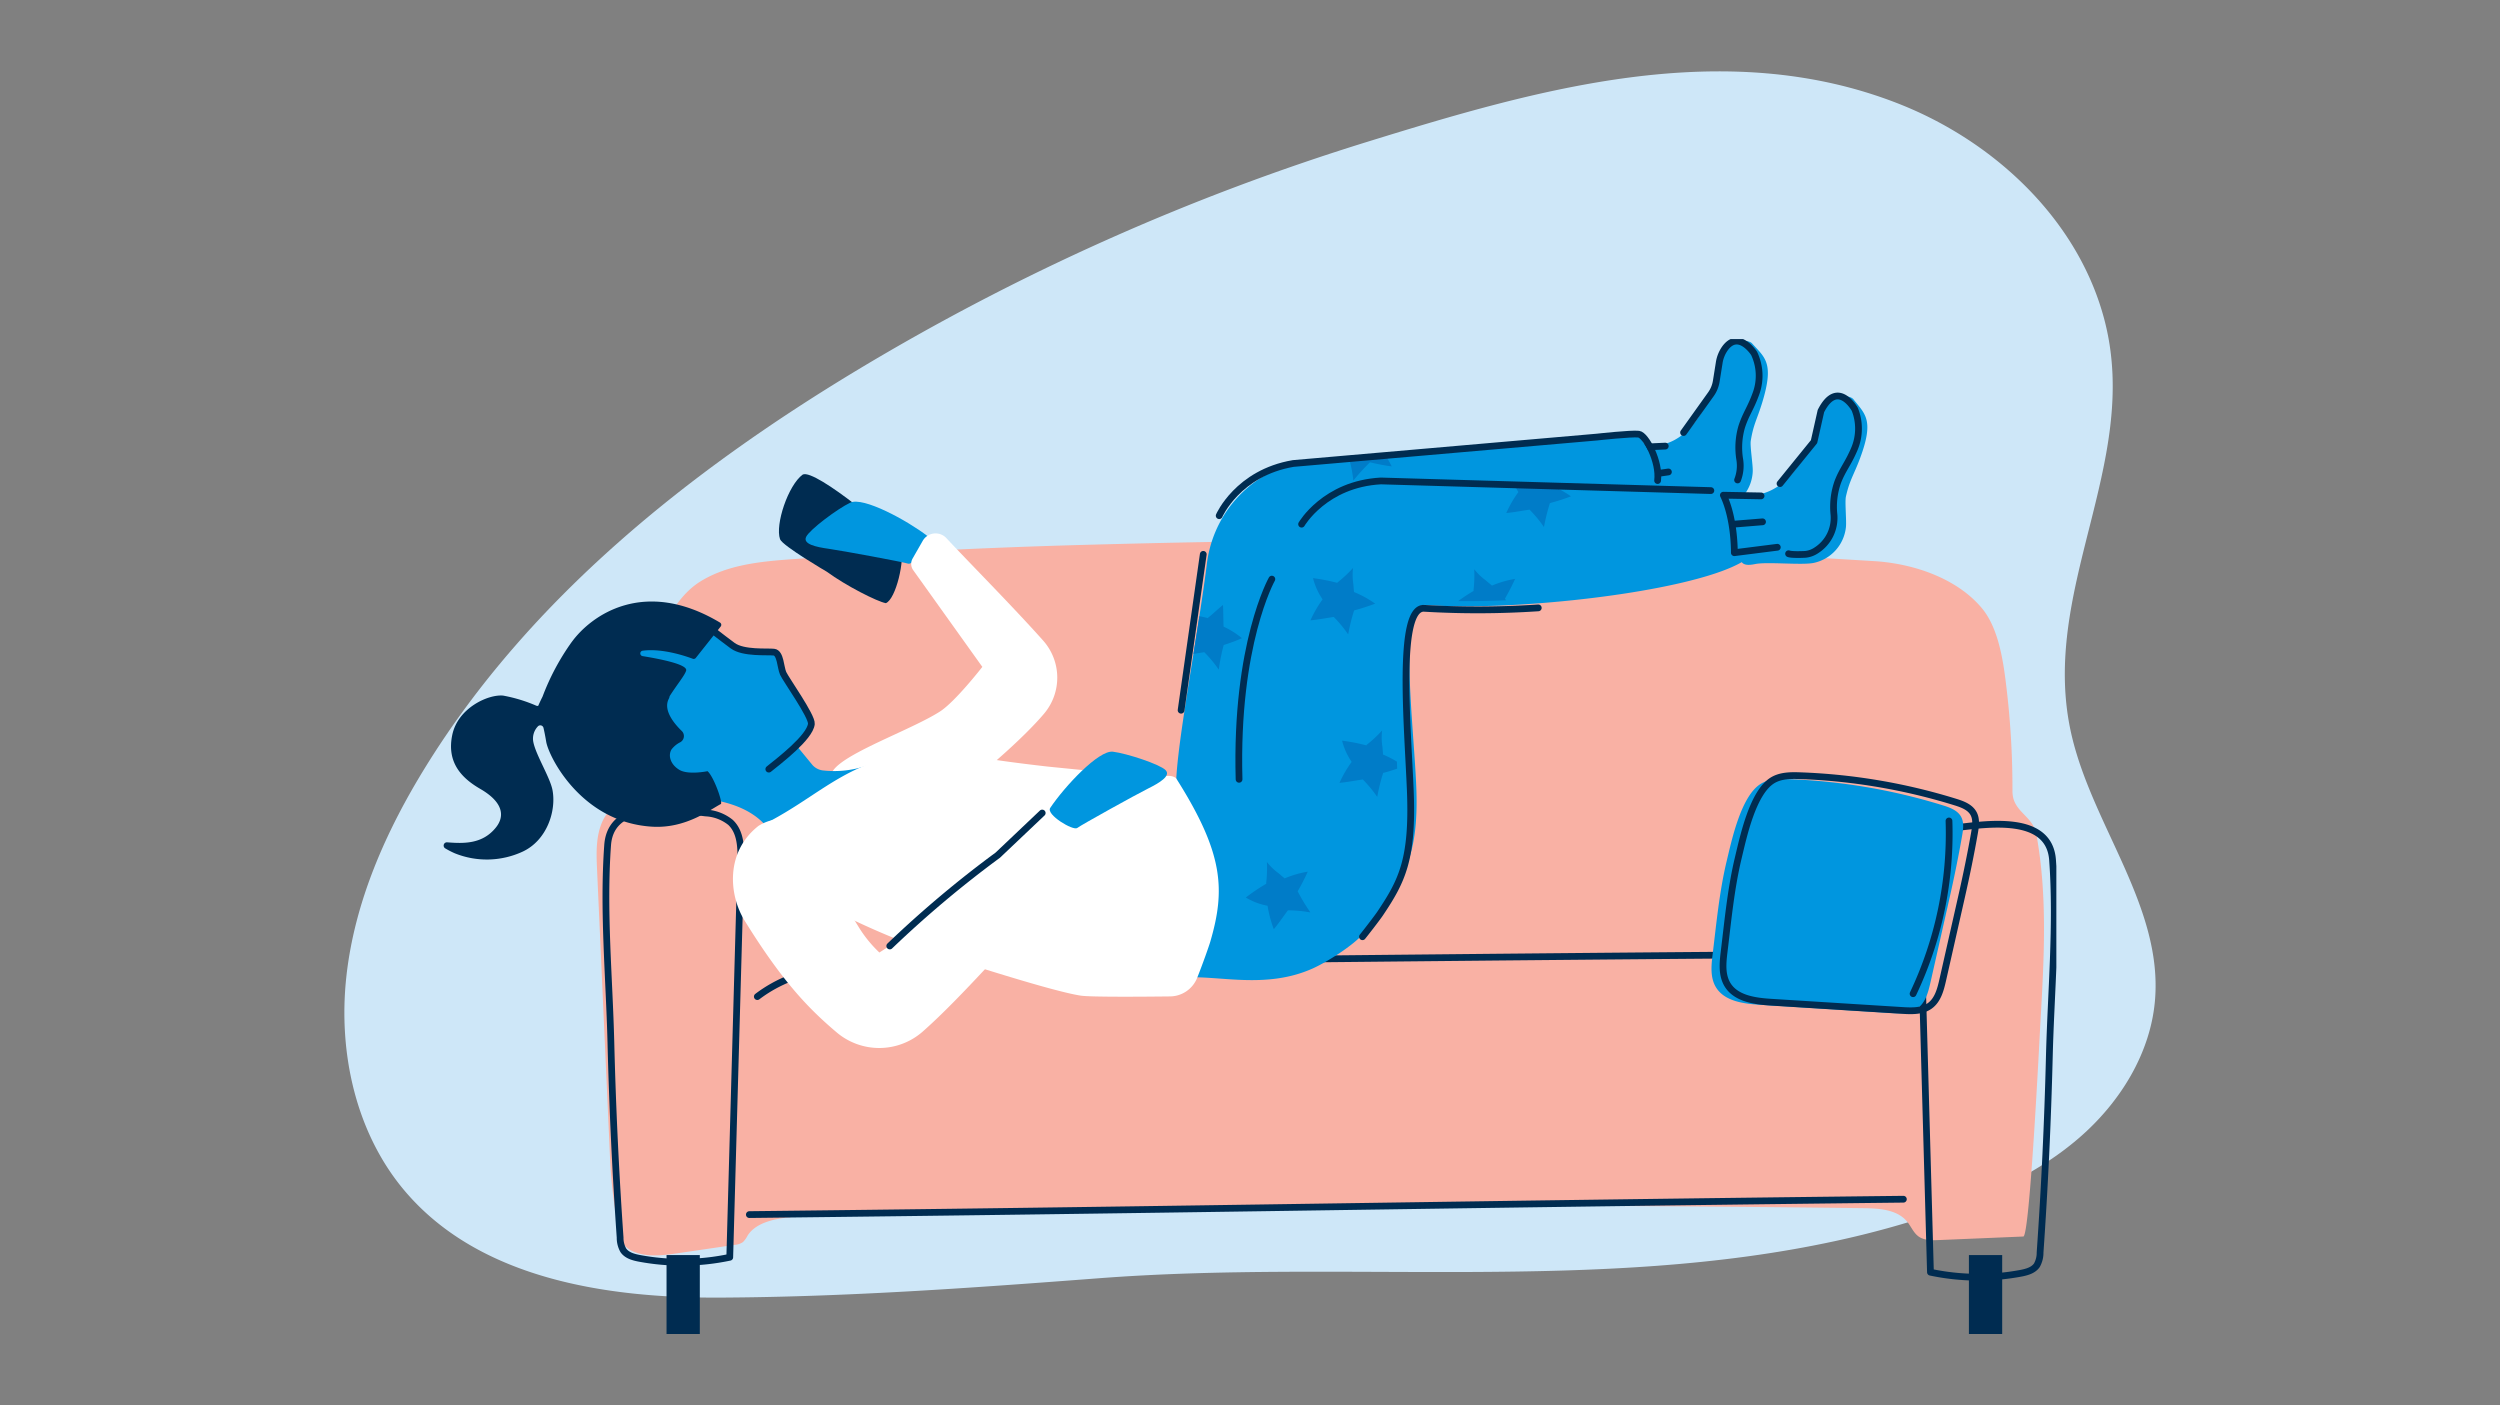 <svg xmlns="http://www.w3.org/2000/svg" xmlns:xlink="http://www.w3.org/1999/xlink" width="555" height="312" viewBox="0 0 555 312">
  <rect x="0" y="0" width="555" height="312" fill="#808080" stroke="none"/>
  <defs>
    <clipPath id="clip-path">
      <rect id="Rectangle_10671" data-name="Rectangle 10671" width="402.089" height="272.225" fill="none"/>
    </clipPath>
    <clipPath id="clip-path-2">
      <rect id="Rectangle_10670" data-name="Rectangle 10670" width="358.02" height="220.886" fill="none"/>
    </clipPath>
  </defs>
  <g id="Highmark-plan-app" transform="translate(-160 -788)">
    <g id="Group_37672" data-name="Group 37672">
      <path id="Image_Window" data-name="Image Window" d="M0,0H555V312H0Z" transform="translate(160 788)" fill="none"/>
      <g id="Group_45985" data-name="Group 45985" transform="translate(2222.653 -22121.957)">
        <g id="Group_45987" data-name="Group 45987" transform="translate(-1986.198 22925.803)">
          <g id="Group_45986" data-name="Group 45986" clip-path="url(#clip-path)">
            <path id="Path_24344" data-name="Path 24344" d="M331.412,259.571a207.6,207.6,0,0,0,22.065-6.085c11.389-3.847,22.584-8.892,31.673-16.76s15.929-18.868,16.83-30.856c1.535-20.416-13.613-38.1-18.422-58.006-7.779-32.2,15.375-60.512,7.258-92.35C385.123,33.182,366.48,15.606,345.03,7.176,306.318-8.036,265,3.9,227.135,15.623A514.362,514.362,0,0,0,114.088,66.168c-37.552,22.6-72.88,50.793-95.957,88.053C9.257,168.548,2.22,184.363.42,201.119s2.1,34.575,12.993,47.434c16.423,19.389,44.443,23.793,69.852,23.67,28.3-.137,56.058-2.151,84.265-4.3,54.585-4.16,110.951,3.239,163.881-8.351" transform="translate(0 0)" fill="#cee7f8"/>
          </g>
        </g>
        <g id="Group_45985-2" data-name="Group 45985" transform="translate(-1964.163 22985.223)" clip-path="url(#clip-path-2)">
          <path id="Path_24312" data-name="Path 24312" d="M453.421,38.051a9.1,9.1,0,0,0,6.654-8.405c.058-1.445-.63-5.593-.439-6.771.589-3.7,1.407-4.768,2.56-8.555,2.661-8.733.628-9.874-2.268-13.072-1.274-1.406-7.348-.284-7.743,5.243a19.354,19.354,0,0,1-2.5,8.25c-2.213,4.409-5.611,8.412-10.506,9.124-1.727.252-8.229.58-5.356,3.785,5.5,6.135.181,13.258,6.575,11.495,2.622-.723,10.437-.376,13.024-1.093" transform="translate(-169.456 -0.273)" fill="#0096df"/>
          <path id="Path_24313" data-name="Path 24313" d="M456.143,31.583a8.706,8.706,0,0,0,.5-4.434,16.516,16.516,0,0,1,.4-7.316c.935-2.928,2-4.095,3.222-7.528a11.541,11.541,0,0,0-.452-8.82s-3.413-5.33-6.473-1.106A7.475,7.475,0,0,0,452.058,5.6l-.646,4.058a6.847,6.847,0,0,1-1.19,2.9l-6.068,8.491M434.611,30.7l6.174-.9m-9.132-5.353,8.435-.386m4.361,11.181-9.522,1.827s-.356-7.446-3.273-12.621" transform="translate(-168.891 -0.294)" fill="none" stroke="#002c51" stroke-linecap="round" stroke-linejoin="round" stroke-width="1.5"/>
          <path id="Path_24314" data-name="Path 24314" d="M99.721,77.612c-7.245.513-14.805,1.179-20.967,5.025C71.787,86.983,67.647,98.2,66.023,106.246s-1.038,16.36-.444,24.552c-3.508-.819-7.076,1.844-8.533,5.139s-1.322,7.044-1.159,10.643q1.431,31.811,2.861,63.622a107.629,107.629,0,0,0,2.023,16.788,7.11,7.11,0,0,0,.973,2.684,5.391,5.391,0,0,0,2.571,1.818c3.021,1.141,6.379.688,9.574.22l12.53-1.84a3.722,3.722,0,0,0,1.86-.626A5.655,5.655,0,0,0,89.31,227.8c3.242-5.076,13.767-4.138,18.849-4.268,89.911-2.3,138.983-2.908,228.919-1.81,3.5.042,7.47.307,9.674,3.021.86,1.059,1.373,2.425,2.471,3.234,1.245.917,2.926.892,4.473.827l18.825-.79c1.422-.06,3.568-43.586,3.8-47.683.791-13.986,1.609-27.749-.9-41.567-.776-4.273-5.341-4.964-5.316-9.653a189.452,189.452,0,0,0-1.444-23.884c-.676-5.546-1.78-12.446-5.368-16.729-5.563-6.641-15.217-9.891-23.862-10.417-72.265-4.412-103.113-5.583-175.462-3.61q-32.155.877-64.251,3.147" transform="translate(-21.829 -28.774)" fill="#f9b1a4"/>
          <rect id="Rectangle_10668" data-name="Rectangle 10668" width="7.388" height="17.527" transform="translate(49.482 203.36)" fill="#002c51"/>
          <path id="Path_24315" data-name="Path 24315" d="M398.029,272.025a5.626,5.626,0,0,1-.709,2.823c-.783,1.149-2.269,1.544-3.635,1.8a51.309,51.309,0,0,1-19.994-.25q-1.225-43.846-2.448-87.693c-.088-3.15-.013-6.713,2.287-8.862a9.585,9.585,0,0,1,5.5-2.081c7.372-.894,21.043-3,21.771,7.135,1.046,14.541-.358,29.21-.721,43.784Q399.542,250.373,398.029,272.025Zm-284.77-56.81c9.358-7.116,21.591-7.462,33.028-7.548,79.12-.59,117.276-1.178,196.346-1.768,10.193-.075,21.666.416,28.589,8.511m-259.733,49.2c101.029-1.138,155.161-2.276,256.189-3.414" transform="translate(-43.622 -69.235)" fill="none" stroke="#002c51" stroke-linecap="round" stroke-linejoin="round" stroke-width="1.5"/>
          <path id="Path_24316" data-name="Path 24316" d="M62.327,266.579a5.628,5.628,0,0,0,.709,2.823c.783,1.148,2.269,1.544,3.635,1.8a51.3,51.3,0,0,0,19.995-.248q1.224-43.848,2.448-87.693c.088-3.149.013-6.713-2.288-8.861a9.568,9.568,0,0,0-5.5-2.081c-7.372-.894-21.043-3-21.771,7.134-1.046,14.541.358,29.211.722,43.785Q60.815,244.927,62.327,266.579Z" transform="translate(-23.151 -67.105)" fill="none" stroke="#002c51" stroke-linecap="round" stroke-linejoin="round" stroke-width="1.5"/>
          <rect id="Rectangle_10669" data-name="Rectangle 10669" width="7.388" height="17.527" transform="translate(338.608 203.36)" fill="#002c51"/>
          <path id="Path_24317" data-name="Path 24317" d="M146.012,77.918c2.239-.9,4.289-9.662,3.359-12.77-.486-1.622-19.031-17.213-21.815-15.78-3.229,2.348-6.166,11.129-5.033,14.348.515,1.465,10.417,7.243,10.417,7.243,4.124,3.039,11.138,6.616,13.073,6.958" transform="translate(-47.842 -19.28)" fill="#002c51"/>
          <path id="Path_24318" data-name="Path 24318" d="M499.78,212.254l2.219.139c2.12.133,4.438.213,6.149-1.045,1.755-1.291,2.353-3.6,2.833-5.723q2.077-9.182,4.155-18.366c1.064-4.7,2.03-9.376,2.864-14.149.251-1.431.482-2.993-.214-4.267-.778-1.425-2.463-2.05-4.013-2.53a131.752,131.752,0,0,0-34.325-5.827c-2.073-.075-4.267-.069-6.052.987-4.43,2.619-6.523,12.5-7.634,17.132-1.654,6.884-2.3,13.962-3.161,20.975-.295,2.4-.5,5.009.747,7.084,1.876,3.12,6.085,3.681,9.719,3.909l26.714,1.681" transform="translate(-180.912 -62.781)" fill="#0096df"/>
          <path id="Path_24319" data-name="Path 24319" d="M508.77,207.625a82.95,82.95,0,0,0,7.97-38.353M504.12,211.2l2.227.14c2.128.134,4.454.214,6.171-1.051,1.761-1.295,2.361-3.613,2.843-5.746q2.085-9.219,4.171-18.438c1.067-4.718,2.036-9.413,2.875-14.2.251-1.438.483-3-.215-4.286-.781-1.431-2.472-2.057-4.029-2.54a132.247,132.247,0,0,0-34.451-5.851c-2.08-.074-4.283-.069-6.075.991-4.446,2.63-6.544,12.553-7.662,17.2-1.659,6.913-2.31,14.017-3.173,21.059-.295,2.412-.5,5.029.751,7.113,1.883,3.133,6.108,3.7,9.754,3.925Z" transform="translate(-182.556 -62.287)" fill="none" stroke="#002c51" stroke-linecap="round" stroke-linejoin="round" stroke-width="1.5"/>
          <path id="Path_24320" data-name="Path 24320" d="M159.066,66.957c-4.536-3.5-14.306-8.8-17.169-7.422s-8.972,5.947-9.776,7.57,2.173,2.275,5.01,2.67,16.593,2.936,17.654,3.306,5.687-5.038,4.281-6.124" transform="translate(-51.642 -23.206)" fill="#0096df"/>
          <path id="Path_24321" data-name="Path 24321" d="M144.551,127.433c-11.953-4.043,12.1-11.393,20.887-16.993,3.414-2.174,9.43-9.925,9.43-9.925L159.511,79.027a2.4,2.4,0,0,1-.117-2.577l2.238-3.914a3.284,3.284,0,0,1,5.262-.6c4.412,4.769,14.721,15.148,21.489,22.756a12.374,12.374,0,0,1,.21,16.184c-4.264,5.082-14.719,14.684-26.093,22.373-7.167,4.847-8.995-2.783-17.948-5.814" transform="translate(-55.28 -27.733)" fill="#fff"/>
          <path id="Path_24322" data-name="Path 24322" d="M292.841,41.374A26.5,26.5,0,0,0,273.91,63.883c-2.428,18.742-7.231,42.648-6.778,50.314.01.179,1.023,8.681,1.046,9.018.081.57.861,24.1,2.817,23.556,7.445-2.076,13.929-3.175,23.56-9.785,2.808-1.928,7.706-8.359,9.362-11.335.5-.906,2.464-4.656,2.958-5.787,3.5-8.005,3.031-17.367,3.185-26.1.247-14.1-6.461-23.01-.4-24C331.314,66.211,373.643,54.505,374,45.808c.2-4.949-4.192-10.786-4.192-10.786Z" transform="translate(-104.508 -13.703)" fill="#0096df"/>
          <path id="Path_24323" data-name="Path 24323" d="M317.583,45.014a26.5,26.5,0,0,0-22.625,18.793c-5.715,18.013-14.683,40.687-15.6,48.312-.021.178-.533,8.726-.572,9.062-.021.575-11.634,38.411-9.613,38.221,7.7-.72,18.378,2.723,29.029-2.075,3.105-1.4,9.07-5.143,11.229-7.777.656-.8,3.251-4.144,3.937-5.17,4.864-7.256,8.4-12.049,7.784-27.307-.564-14.09-4.1-40.893,2.022-40.427,22.932,1.745,71.6-4.37,73.487-12.866,1.076-4.836-2.211-11.36-2.211-11.36Z" transform="translate(-105.226 -17.612)" fill="#0096df"/>
          <path id="Path_24324" data-name="Path 24324" d="M92.862,136.089c2.226-1.792,9.1-7.005,9.41-9.994.175-1.685-5.636-9.8-6.238-11.157s-.569-4.519-2.043-4.687-6.74.31-9.116-1.429-6.366-4.869-6.366-4.869-24.787,2.574-25.465,7.206,8.125,32.406,8.125,32.406,24.374-5.249,32.116,6.518c4.405,6.7,24.257.3,29.154-6.264,2.107-2.823-7.561-8.523-7.561-8.523a22.209,22.209,0,0,1-10.038,1.136,3.7,3.7,0,0,1-2.351-1.345l-4.019-4.9" transform="translate(-20.74 -40.673)" fill="#0096df"/>
          <path id="Path_24325" data-name="Path 24325" d="M111.163,176.663c10.761-6.593,15.525,11.768,22.09,22.176a27.838,27.838,0,0,0,4.76,5.93l26.821-17.263a2.842,2.842,0,0,1,3.043-.125l4.611,2.663a3.879,3.879,0,0,1,.682,6.218c-5.656,5.184-16.523,18.112-25.544,26.064a14.611,14.611,0,0,1-19.112.159c-5.978-5.063-11.907-11.019-20.427-24.814-3.45-5.586-4.347-15.162,3.075-21.007" transform="translate(-41.281 -68.576)" fill="#fff"/>
          <path id="Path_24326" data-name="Path 24326" d="M61.035,143.6s-8.839-27.918-8.159-32.575,25.572-7.245,25.572-7.245,4.007,3.147,6.392,4.9,7.672,1.269,9.155,1.437,1.443,3.35,2.051,4.712,6.44,9.52,6.264,11.214c-.314,3-7.215,8.245-9.449,10.047" transform="translate(-20.674 -40.606)" fill="none" stroke="#002c51" stroke-linecap="round" stroke-linejoin="round" stroke-width="1.5"/>
          <path id="Path_24327" data-name="Path 24327" d="M28.381,104.777a52.833,52.833,0,0,0-6.426,12.06c-.451.894-.786,1.642-.958,2.039a.685.685,0,0,1-.421-.023,33.908,33.908,0,0,0-7.356-2.242c-3.249-.34-10.059,2.7-11.312,8.747s2.006,9.523,6.216,11.96c5.208,3.01,5.437,6.129,3.474,8.573-2.965,3.7-7.115,3.583-10.81,3.29a.725.725,0,0,0-.434,1.345,18.482,18.482,0,0,0,2.117,1.09,18.947,18.947,0,0,0,15.031-.351c5.417-2.5,7.528-9.018,6.666-13.658-.5-2.726-3.624-7.691-4.237-10.586a3.924,3.924,0,0,1,.991-3.579.729.729,0,0,1,1.242.331c.153.643.358,1.62.6,3.063.545,3.321,7.847,17.992,23.617,18.879,7.445.417,12.766-3.809,15.154-5.037.484-.25-1.541-6.07-2.956-7.287,0,0-4.262.886-6.24-.293s-2.555-3.154-1.778-4.5a5.535,5.535,0,0,1,1.977-1.639,1.569,1.569,0,0,0,.316-2.5c-1.792-1.739-4.155-4.674-2.872-7.144a1.873,1.873,0,0,0,.183-.57c1.683-2.652,3.385-4.648,3.671-5.693.376-1.374-5.913-2.6-9.677-3.208a.607.607,0,0,1,.019-1.2c4.366-.589,9.637,1.225,11.122,1.784a.6.6,0,0,0,.685-.191l5.516-6.961a.589.589,0,0,0-.164-.886c-16.83-10.058-28.626-1.611-32.952,4.392" transform="translate(0 -37.452)" fill="#002c51"/>
          <path id="Path_24328" data-name="Path 24328" d="M190.9,154.549c2.771-.032,7.26,2.074,10.806,1.409,1.72-.323,3.638-1.133,5.057-.108,10.576,16.671,10.994,24.723,7.6,36.335-.26.888-1.64,4.838-2.9,7.991a6.563,6.563,0,0,1-6.021,4.136c-6.211.073-17.568.157-19.8-.169-7.34-1.09-34.425-10.072-34.425-10.072-20.113-7.285-30.868-14.947-30.868-14.947-8.075-8.44-10.053-10.339-3.58-13.807,9.339-5,14.932-10.762,25.236-13.79,4.939-1.451,11.315-3.674,16.855-1.272,2.747,1.191,19.507,3.043,19.507,3.043Z" transform="translate(-44.175 -58.373)" fill="#fff"/>
          <path id="Path_24329" data-name="Path 24329" d="M162.7,202.376a241.877,241.877,0,0,1,23.977-20.163l9.863-9.354" transform="translate(-63.66 -67.633)" fill="none" stroke="#002c51" stroke-linecap="round" stroke-linejoin="round" stroke-width="1.5"/>
          <path id="Path_24330" data-name="Path 24330" d="M221.134,162.97c3.189-4.762,10.773-12.888,13.926-12.487s10.394,2.792,11.674,4.076-1.339,2.846-3.905,4.122-14.8,8.05-15.693,8.737-6.991-2.972-6-4.449" transform="translate(-86.479 -58.873)" fill="#0096df"/>
          <path id="Path_24331" data-name="Path 24331" d="M487.146,57.873A9.086,9.086,0,0,0,494.3,49.91c.152-1.438-.268-5.622,0-6.786.822-3.649,1.7-4.667,3.093-8.372,3.2-8.545,1.254-9.815-1.42-13.19-1.177-1.484-7.288-.754-8.035,4.737a19.391,19.391,0,0,1-3.014,8.071c-2.482,4.259-6.117,8.037-11.03,8.435-1.734.141-8.22.053-5.567,3.434,5.077,6.474-.668,13.243,5.8,11.893,2.655-.554,10.4.292,13.022-.259" transform="translate(-182.992 -8.174)" fill="#0096df"/>
          <path id="Path_24332" data-name="Path 24332" d="M469.229,49.207l6.165-.5m-8.694-5.91,8.368.155m3.607,11.4-9.536,1.209s.118-7.431-2.44-12.766m14.479,12.994s.484.29,3.691.142a5.258,5.258,0,0,0,2.445-.876,8.542,8.542,0,0,0,3.935-7.97,16.545,16.545,0,0,1,.861-7.253c1.111-2.853,2.242-3.946,3.665-7.284a11.578,11.578,0,0,0,.112-8.8s-3.817-6.931-7.532.375l-1.525,6.792-7.55,9.305" transform="translate(-182.603 -8.127)" fill="none" stroke="#002c51" stroke-linecap="round" stroke-linejoin="round" stroke-width="1.5"/>
          <path id="Path_24333" data-name="Path 24333" d="M325.784,88.824a23.06,23.06,0,0,1,4.69,2.578,47.89,47.89,0,0,1-4.67,1.5,42.49,42.49,0,0,0-1.319,5.327,27.09,27.09,0,0,0-3.207-3.875c-1.759.26-3.4.588-5.171.754a26.755,26.755,0,0,1,2.7-4.662,14.632,14.632,0,0,1-2.125-4.709,43,43,0,0,1,5.327,1.033c.039.01.088.016.108-.018s-.062-.061-.05-.023a27.787,27.787,0,0,0,3.506-3.262,12.832,12.832,0,0,0,.058,3.573c.046.524.1,1.263.15,1.787" transform="translate(-123.681 -32.657)" fill="#007cc8"/>
          <path id="Path_24334" data-name="Path 24334" d="M395.891,62.525a42.672,42.672,0,0,1,1.32-5.328,47.636,47.636,0,0,0,4.668-1.5,23.012,23.012,0,0,0-4.391-2.436l-8.223-.172c.3.562.618,1.115.948,1.65a26.8,26.8,0,0,0-2.7,4.662c1.771-.166,3.413-.494,5.172-.754a27.085,27.085,0,0,1,3.207,3.875" transform="translate(-151.62 -20.773)" fill="#007cc8"/>
          <path id="Path_24335" data-name="Path 24335" d="M301.152,194.355a23.05,23.05,0,0,1,5.139-1.494,47.89,47.89,0,0,1-2.242,4.361,42.7,42.7,0,0,0,2.833,4.7,26.987,26.987,0,0,0-5.007-.473c-1.06,1.427-1.989,2.821-3.123,4.19a26.772,26.772,0,0,1-1.387-5.207,14.63,14.63,0,0,1-4.832-1.827,42.956,42.956,0,0,1,4.5-3.036c.033-.02.073-.051.063-.088s-.086,0-.052.019a27.9,27.9,0,0,0,.173-4.787,12.827,12.827,0,0,0,2.566,2.485c.4.337.967.819,1.37,1.157" transform="translate(-114.457 -74.619)" fill="#007cc8"/>
          <path id="Path_24336" data-name="Path 24336" d="M380.6,90.843c-.071-.134-.156-.268-.224-.4a48.192,48.192,0,0,0,2.243-4.36,23.085,23.085,0,0,0-5.14,1.494c-.4-.337-.967-.82-1.369-1.157a12.831,12.831,0,0,1-2.568-2.485,27.893,27.893,0,0,1-.172,4.786c-.035-.019.041-.057.051-.02s-.029.07-.063.089a36.478,36.478,0,0,0-3.388,2.236c3.329.024,6.913-.038,10.631-.182" transform="translate(-144.755 -32.84)" fill="#007cc8"/>
          <path id="Path_24337" data-name="Path 24337" d="M335.08,157.5a42.677,42.677,0,0,1,1.32-5.328c1.1-.268,2.1-.6,3.112-.953-.02-.51-.041-1.031-.062-1.56a22.9,22.9,0,0,0-3.072-1.561c-.046-.524-.1-1.264-.15-1.787a12.831,12.831,0,0,1-.057-3.573A27.845,27.845,0,0,1,332.663,146c-.011-.038.07-.011.05.023s-.069.027-.107.018a43.086,43.086,0,0,0-5.328-1.033,14.651,14.651,0,0,0,2.125,4.709,26.792,26.792,0,0,0-2.7,4.662c1.771-.166,3.413-.494,5.172-.755a27.163,27.163,0,0,1,3.207,3.876" transform="translate(-127.827 -55.85)" fill="#007cc8"/>
          <path id="Path_24338" data-name="Path 24338" d="M273.444,107.854c.8-.128,1.592-.264,2.415-.386a27.124,27.124,0,0,1,3.207,3.875,44.2,44.2,0,0,1,1.093-5.476,37.617,37.617,0,0,0,4.057-1.511,18.755,18.755,0,0,0-4.079-2.565c-.046-.522-.058-3.641-.138-4.814-1.169.935-2.139,1.921-3.35,2.868-.011-.039.069-.012.05.022s-.07.027-.108.018c-.611-.168-1.22-.287-1.829-.415-.43,2.8-.875,5.607-1.319,8.385" transform="translate(-106.989 -37.944)" fill="#007cc8"/>
          <path id="Path_24339" data-name="Path 24339" d="M331.162,48.1a42.49,42.49,0,0,1,3.7-4.052,48.021,48.021,0,0,0,4.818.911,23.117,23.117,0,0,0-1.313-2.331l-8.143.672a27.067,27.067,0,0,1,.936,4.8" transform="translate(-129.206 -16.681)" fill="#007cc8"/>
          <path id="Path_24340" data-name="Path 24340" d="M297.32,87.555s-8.111,14.387-7.28,44.445" transform="translate(-113.459 -34.257)" fill="none" stroke="#002c51" stroke-linecap="round" stroke-linejoin="round" stroke-width="1.5"/>
          <path id="Path_24341" data-name="Path 24341" d="M282.827,52.772s4.136-9.5,16.443-11.587l67.414-5.863s7.682-.847,9.273-.649,4.736,6.105,4.2,10.305" transform="translate(-110.66 -13.555)" fill="none" stroke="#002c51" stroke-linecap="round" stroke-linejoin="round" stroke-width="1.5"/>
          <line id="Line_1379" data-name="Line 1379" y1="34.607" x2="4.923" transform="translate(163.712 47.796)" fill="none" stroke="#002c51" stroke-linecap="round" stroke-linejoin="round" stroke-width="1.5"/>
          <path id="Path_24342" data-name="Path 24342" d="M335.086,171.047c.656-.8,3.251-4.145,3.937-5.17,4.864-7.256,7.291-12.049,6.68-27.306-.564-14.09-3-40.893,3.127-40.428a201.513,201.513,0,0,0,25.281-.1" transform="translate(-131.107 -38.36)" fill="none" stroke="#002c51" stroke-linecap="round" stroke-linejoin="round" stroke-width="1.5"/>
          <path id="Path_24343" data-name="Path 24343" d="M312.882,61.351s5.138-8.9,17.585-9.6l73.275,2.141" transform="translate(-122.42 -20.247)" fill="none" stroke="#002c51" stroke-linecap="round" stroke-linejoin="round" stroke-width="1.5"/>
        </g>
      </g>
    </g>
  </g>
</svg>
